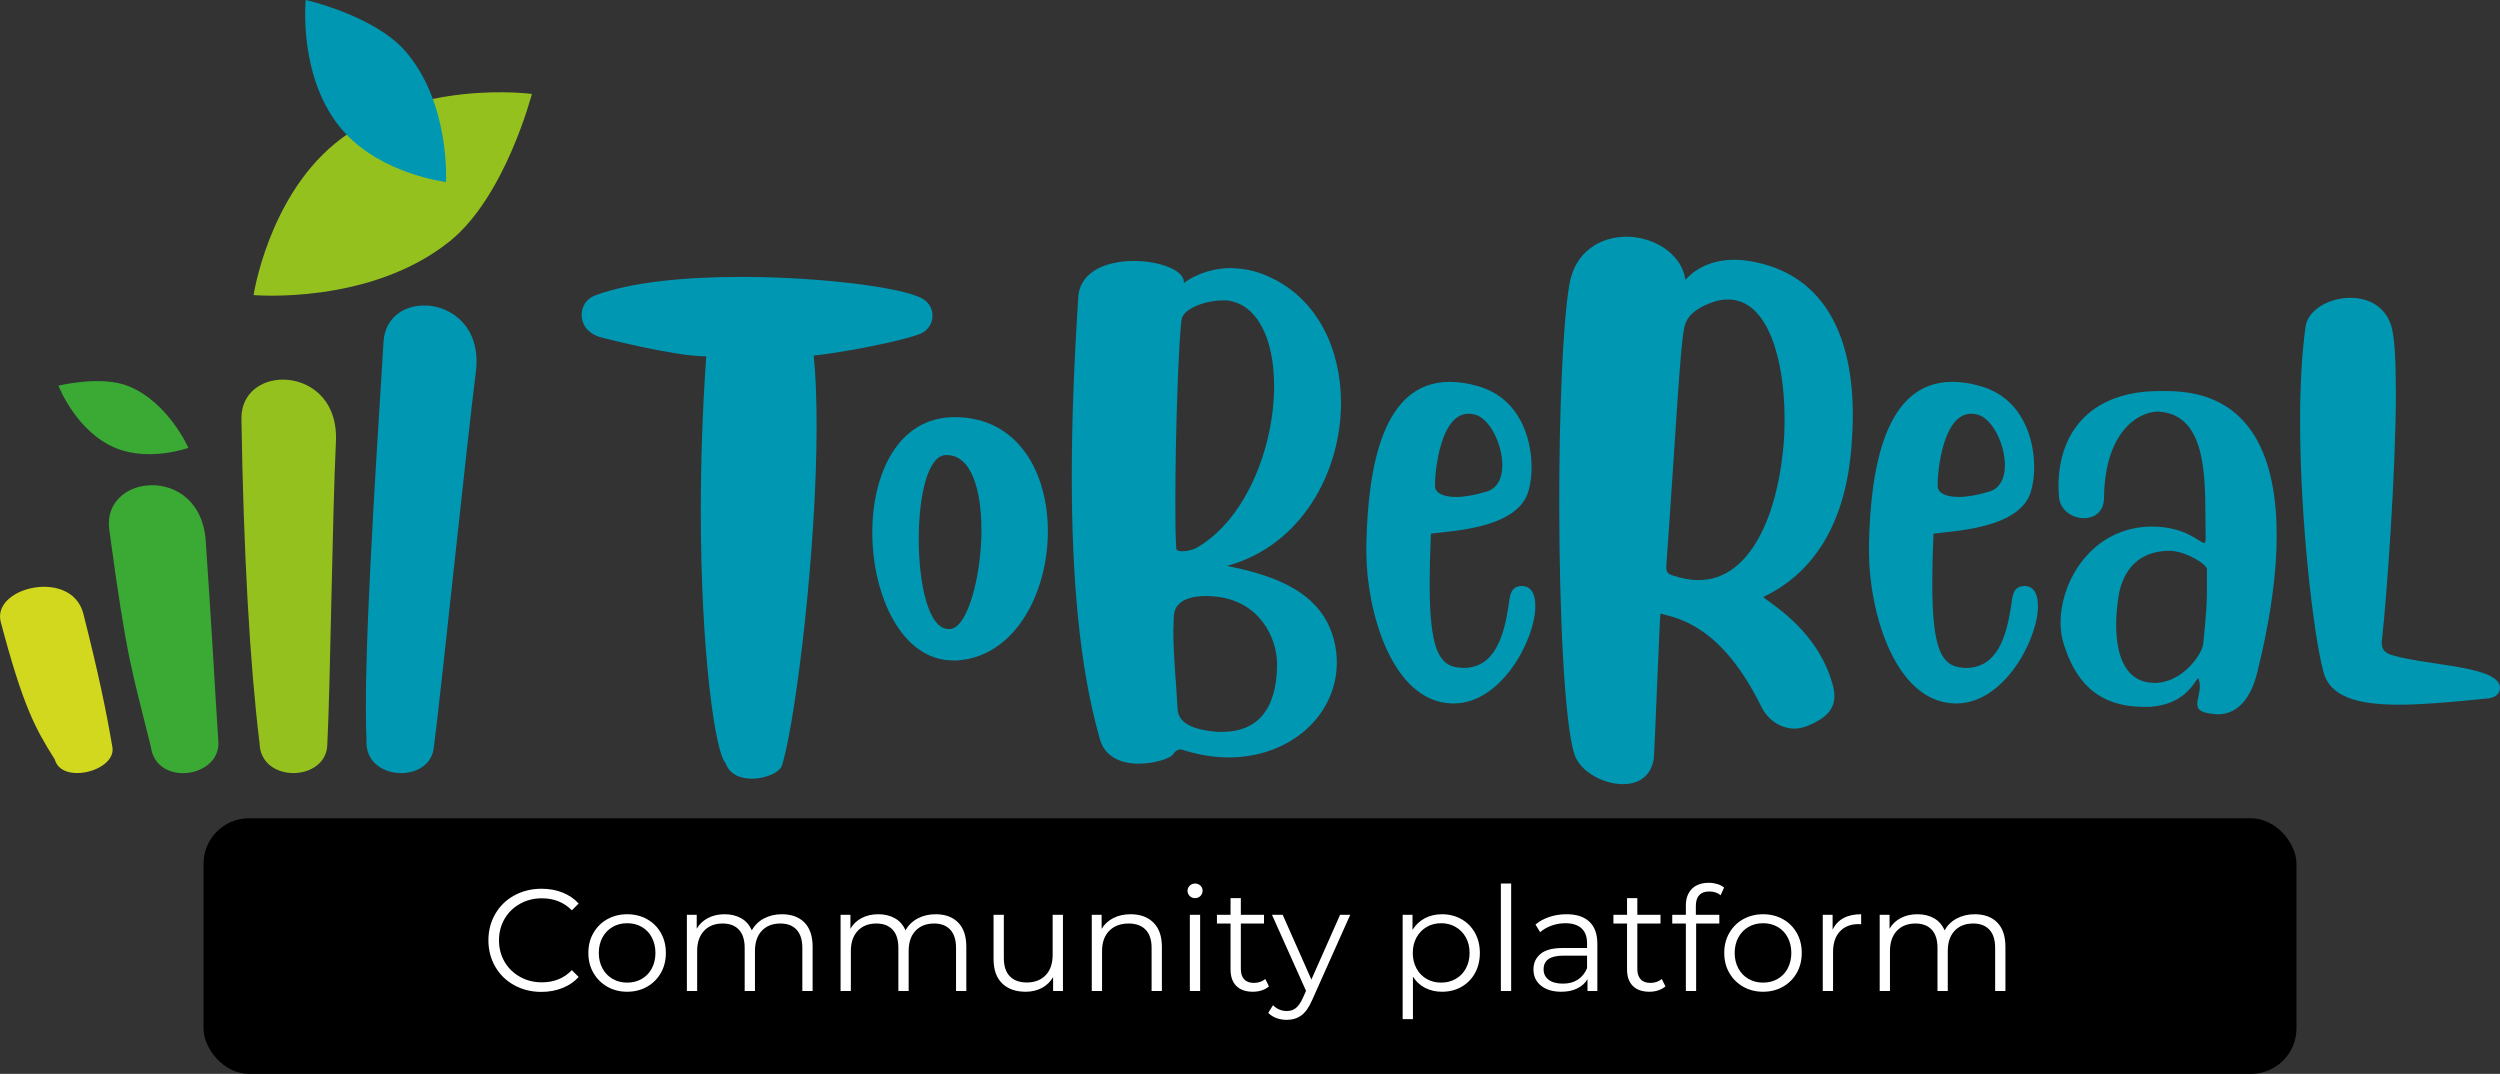 <?xml version="1.0" encoding="UTF-8"?><svg xmlns="http://www.w3.org/2000/svg" viewBox="0 0 345.15 148.26"><rect x="0" y="0" width="345.15" height="148.26" fill="#333333" stroke="none"/><defs><style>.cls-1,.cls-2,.cls-3{isolation:isolate;}.cls-1,.cls-3{mix-blend-mode:multiply;}.cls-1,.cls-4{fill:#0097b2;}.cls-5{fill:#d1d81d;}.cls-6,.cls-3{fill:#95c11f;}.cls-7{fill:#3aaa35;}.cls-8{fill:#fff;}</style></defs><g class="cls-2"><g id="Livello_1"><g id="Livello_1-2"><path class="cls-4" d="M128.74,43.61c0,.98-.58,1.96-1.56,2.42-2.6,1.1-11.31,2.71-14.84,3.06.29,2.77.4,6.12.4,9.76,0,16.74-2.77,39.95-4.73,46.7-.29,1.1-2.31,1.96-4.21,1.96-1.62,0-3.12-.63-3.64-2.19-1.39-1.33-3.41-15.07-3.41-34.93,0-6.47.23-13.62.75-21.19-4.21,0-13.62-2.37-14.66-2.66-1.73-.52-2.54-1.79-2.54-3.06,0-1.15.63-2.25,1.91-2.71,4.96-1.85,12.53-2.54,20.09-2.54,11.26,0,22.46,1.5,25.05,3,.98.58,1.39,1.44,1.39,2.37h0Z"/><path class="cls-4" d="M144.67,73.34c0,8.43-4.45,17.26-12.47,17.84h-.63c-7.1,0-11.14-9.01-11.14-17.66,0-8.08,3.52-15.93,11.37-15.93,8.83,0,12.87,7.74,12.87,15.76h0ZM135.49,73.11c0-5.37-1.33-10.28-4.79-10.28h-.17c-2.48.12-3.69,5.77-3.69,11.6,0,6.12,1.33,12.41,4.1,12.41h.17c2.43,0,4.39-7.22,4.39-13.74h-.01Z"/><path class="cls-4" d="M169.96,37.03c1.56,0,3.35.29,5.31,1.21,6.7,3.06,9.87,10.05,9.87,17.38,0,9.58-5.48,19.74-15.76,22.51,6.7,1.33,13.1,3.64,14.78,10.22.29,1.04.4,2.08.4,3.12,0,7.22-6.35,13.1-14.95,13.1-1.85,0-3.75-.29-5.77-.87-.35-.12-.63-.23-.92-.23s-.64.17-.98.69c-.35.52-2.48,1.27-4.73,1.27-2.37,0-4.79-.87-5.43-3.64-2.77-9.76-3.81-22.23-3.81-35.97,0-8.02.35-16.51.92-25.17.52-3.41,4.16-4.62,7.68-4.62s6.87,1.27,6.87,2.89v.17c.46-.4,2.94-2.08,6.52-2.08v.02ZM167.59,82.34c-.23,0-.63-.06-1.04-.06-1.73,0-4.5.4-4.5,2.94v.06c0,.63-.06,1.21-.06,1.85,0,3.46.4,7.1.58,10.68.06,2.42,3,3,5.43,3.23h.81c4.56,0,7.5-2.89,7.5-9.35,0-3.58-2.37-8.83-8.72-9.35ZM175.9,53.25c0-6.18-2.14-11.26-6.52-11.78h-.52c-2.48,0-5.48,1.15-5.72,2.6-.4,2.54-.87,15.64-.87,24.88,0,2.66,0,4.96.12,6.64v.12c0,.29.35.4.87.4.63,0,1.5-.23,1.91-.46,7.04-4.04,10.74-14.2,10.74-22.4h0Z"/><path class="cls-4" d="M197.55,73.68c-.12,2.66-.17,4.96-.17,6.93,0,8.95,1.27,11.26,3.98,11.55.23,0,.46.06.63.06,4.45,0,5.66-4.5,6.29-8.66.17-1.27.23-2.6,1.79-2.66,1.33,0,1.9,1.1,1.9,2.77,0,4.62-4.68,13.45-11.26,13.45h-.29c-8.37-.29-11.78-12.99-11.78-20.9v-1.1c.23-10.68,2.25-22.4,11.49-22.4,1.15,0,2.48.17,3.87.58,5.77,1.62,7.45,7.16,7.45,11.2,0,1.27-.17,2.37-.4,3.18-1.39,5.37-10.85,5.6-13.51,6h0ZM202.74,57.12c-3.87,0-4.62,7.91-4.62,9.7v.29c0,.87.98,1.5,2.94,1.5,1.1,0,2.48-.23,4.21-.75,1.5-.46,2.14-1.9,2.14-3.64,0-2.89-1.73-6.47-3.81-6.99-.29-.06-.58-.12-.87-.12h0Z"/><path class="cls-4" d="M239.46,35.87c.4,0,.81,0,1.27.06,9.87,1.21,15.07,8.72,15.07,21.36,0,1.33-.06,2.71-.17,4.16-.81,11.03-5.37,17.72-12.18,20.96.23.52,6.93,3.93,9.35,11.37.29.87.46,1.62.46,2.31,0,1.85-1.15,3.06-3.64,4.1-.58.23-1.21.4-1.85.4-1.91,0-3.69-1.15-4.62-3.06-5.54-11.26-11.55-12.18-13.91-12.82-.12.92-.81,19.11-.92,20.03-.4,2.54-2.19,3.52-4.27,3.52-2.77,0-5.95-1.79-6.7-4.16-1.38-4.39-2.08-19.69-2.08-34.64,0-12.41.46-24.54,1.38-30.08.75-4.68,4.33-6.7,7.91-6.7s7.56,2.19,8.14,5.95c1.67-1.9,4.16-2.77,6.75-2.77h0ZM232.59,44.99c-.63,2.43-1.15,13.68-2.54,33.14v.29c0,.52.23.81.75.98,1.33.46,2.54.69,3.69.69,7.27,0,10.8-9.18,11.66-17.78.17-1.44.23-2.94.23-4.45,0-8.26-2.31-16.51-7.79-16.51-.58,0-1.21.06-1.91.29-1.56.52-3.58,1.44-4.1,3.35h0Z"/><path class="cls-4" d="M266.94,73.68c-.12,2.66-.17,4.96-.17,6.93,0,8.95,1.27,11.26,3.98,11.55.23,0,.46.06.63.06,4.45,0,5.66-4.5,6.29-8.66.17-1.27.23-2.6,1.79-2.66,1.33,0,1.9,1.1,1.9,2.77,0,4.62-4.68,13.45-11.26,13.45h-.29c-8.37-.29-11.78-12.99-11.78-20.9v-1.1c.23-10.68,2.25-22.4,11.49-22.4,1.15,0,2.48.17,3.87.58,5.77,1.62,7.45,7.16,7.45,11.2,0,1.27-.17,2.37-.4,3.18-1.39,5.37-10.85,5.6-13.51,6h.01ZM272.13,57.12c-3.87,0-4.62,7.91-4.62,9.7v.29c0,.87.98,1.5,2.94,1.5,1.1,0,2.48-.23,4.21-.75,1.5-.46,2.14-1.9,2.14-3.64,0-2.89-1.73-6.47-3.81-6.99-.29-.06-.58-.12-.87-.12h0Z"/><path class="cls-4" d="M303.36,97.18c0-.69.35-1.5.35-2.43,0-.35-.06-.69-.17-1.04,0-.06-.06-.06-.06-.06-.35,0-1.5,3.64-6.7,3.93h-.81c-6.81,0-9.58-4.04-11.03-8.6-.29-.92-.46-1.91-.46-3,0-5.89,4.45-13.28,12.64-13.28,4.68,0,6.58,2.25,7.16,2.25.17,0,.23-.17.23-.52v-.23c-.17-6.41.87-17.15-6.7-17.38-2.77.12-7.22,2.94-7.33,11.89,0,1.96-1.33,2.83-2.77,2.83-1.62,0-3.35-1.1-3.46-3.06,0-.4-.06-.87-.06-1.27,0-7.85,4.73-13.22,13.97-13.22h.98c12.18,0,15.18,9.99,15.18,19.92,0,8.31-2.14,16.63-2.71,19.05-.81,3.12-2.43,5.66-5.48,5.66-.17,0-.4-.06-.58-.06-1.79-.17-2.19-.63-2.19-1.38h0ZM297.42,94.29c3.98,0,6.64-4.1,6.75-5.37.46-4.21.52-6.18.52-7.45v-2.89c0-.69-3-2.54-5.19-2.54-5.2.06-6.58,3.87-6.99,6.12-.06.4-.35,2.14-.35,4.1,0,3.52.87,7.91,5.2,8.02h.06Z"/><path class="cls-4" d="M330.78,53.88c0,11.43-1.33,29.27-1.91,34.29,0,.17-.06.35-.06.52,0,.98.46,1.5,1.56,1.79,4.79,1.44,14.78,1.44,14.78,4.5-.06.92-.75,1.33-1.62,1.44-4.68.46-8.83.87-12.35.87-5.77,0-9.64-1.1-10.45-4.73-1.27-4.62-3.18-20.44-3.18-34.47,0-4.68.23-9.18.75-12.99.35-2.37,3.29-3.98,6.18-3.98,2.43,0,4.79,1.1,5.66,3.87.46,1.5.63,4.79.63,8.89,0,0,.01,0,.01,0Z"/><path class="cls-6" d="M39.06,52.41c3.52,0,7.33,2.54,7.33,7.97v.29c-.52,10.8-.79,34.34-1.2,42.02,0,2.66-2.37,4.04-4.68,4.04s-4.62-1.33-4.68-4.16c-1.33-10.8-2.21-26.26-2.5-44.85,0-3.46,2.77-5.31,5.72-5.31,0,0,0,0,.01,0Z"/><path class="cls-4" d="M59.06,42.18c3.51.27,7.11,3.1,6.7,8.51l-.02.29c-1.35,10.72-4.83,44.44-5.83,52.07-.2,2.65-2.67,3.85-4.97,3.67-2.3-.18-4.5-1.68-4.34-4.5-.49-10.87,1.21-36.62,2.36-55.17.27-3.45,3.17-5.08,6.11-4.85v-.02h-.01Z"/><path class="cls-7" d="M20.13,67.04c3.5-.42,7.58,1.66,8.22,7.05l.03.29c.76,10.78,1.25,20.08,1.75,27.75.31,2.64-1.87,4.29-4.17,4.57-2.29.27-4.74-.77-5.13-3.58-2.59-10.56-3.28-11.7-5.76-30.13-.41-3.44,2.13-5.6,5.05-5.95,0,0,.01,0,.01,0Z"/><path class="cls-5" d="M4.11,81.25c2.98-.72,6.6.12,7.43,3.59l.04.18c2,7.91,3.06,12.99,3.91,17.98.41,1.7-1.38,3.07-3.33,3.54s-4.11.1-4.6-1.7c-2.65-4.21-4.35-7.21-7.47-19.03-.54-2.21,1.52-3.96,4.02-4.56Z"/><path class="cls-3" d="M35.01,40.74s2-13.27,11.17-20.87c10.97-9.09,27.25-6.9,27.25-6.9,0,0-3.65,14.12-11.29,20.3-10.99,8.88-27.13,7.47-27.13,7.47Z"/><path class="cls-7" d="M26.01,61.83s-5.29,1.92-9.93.07c-5.55-2.22-8.01-8.65-8.01-8.65,0,0,5.93-1.49,9.74.09,5.48,2.27,8.2,8.5,8.2,8.5h0Z"/><path class="cls-1" d="M61.59,25.13s-8.92-1.06-14.2-7.04c-6.31-7.15-5.18-18.09-5.18-18.09,0,0,9.52,2.14,13.81,7.13,6.17,7.17,5.56,17.99,5.56,17.99h0Z"/></g><rect x="28.1" y="112.97" width="288.95" height="35.29" rx="6.28" ry="6.28"/><path class="cls-8" d="M71,136.02c-1.11-.61-1.99-1.46-2.62-2.55-.63-1.09-.95-2.3-.95-3.65s.32-2.56.95-3.65c.63-1.09,1.51-1.94,2.63-2.55s2.37-.92,3.76-.92c1.04,0,2,.17,2.88.52.88.35,1.63.85,2.24,1.52l-.94.94c-1.09-1.11-2.47-1.66-4.14-1.66-1.11,0-2.11.25-3.02.76s-1.62,1.2-2.13,2.08c-.51.88-.77,1.87-.77,2.96s.26,2.08.77,2.96c.51.88,1.22,1.57,2.13,2.08s1.91.76,3.02.76c1.68,0,3.06-.56,4.14-1.68l.94.94c-.61.67-1.36,1.18-2.25,1.53-.89.35-1.85.53-2.89.53-1.39,0-2.64-.31-3.75-.92Z"/><path class="cls-8" d="M83.85,136.23c-.81-.46-1.45-1.1-1.92-1.91-.47-.81-.7-1.73-.7-2.76s.23-1.95.7-2.76c.47-.81,1.11-1.45,1.92-1.9.81-.45,1.73-.68,2.74-.68s1.93.23,2.74.68c.81.45,1.45,1.09,1.91,1.9.46.81.69,1.73.69,2.76s-.23,1.95-.69,2.76-1.1,1.45-1.91,1.91c-.81.46-1.73.69-2.74.69s-1.93-.23-2.74-.69ZM88.6,135.15c.59-.34,1.06-.82,1.39-1.45.33-.63.5-1.34.5-2.14s-.17-1.51-.5-2.14c-.33-.63-.8-1.11-1.39-1.45-.59-.34-1.26-.51-2.01-.51s-1.42.17-2.01.51c-.59.34-1.06.82-1.4,1.45-.34.63-.51,1.34-.51,2.14s.17,1.51.51,2.14c.34.63.81,1.11,1.4,1.45s1.26.51,2.01.51,1.42-.17,2.01-.51Z"/><path class="cls-8" d="M111.06,127.36c.75.76,1.13,1.88,1.13,3.36v6.1h-1.42v-5.96c0-1.09-.26-1.93-.79-2.5s-1.27-.86-2.23-.86c-1.09,0-1.95.34-2.58,1.01-.63.67-.94,1.6-.94,2.79v5.52h-1.42v-5.96c0-1.09-.26-1.93-.79-2.5s-1.28-.86-2.25-.86c-1.08,0-1.94.34-2.57,1.01-.63.67-.95,1.6-.95,2.79v5.52h-1.42v-10.52h1.36v1.92c.37-.64.89-1.13,1.56-1.48.67-.35,1.43-.52,2.3-.52s1.64.19,2.29.56c.65.37,1.13.93,1.45,1.66.39-.69.94-1.24,1.67-1.63s1.56-.59,2.49-.59c1.32,0,2.36.38,3.11,1.14Z"/><path class="cls-8" d="M132.28,127.36c.75.76,1.13,1.88,1.13,3.36v6.1h-1.42v-5.96c0-1.09-.26-1.93-.79-2.5s-1.27-.86-2.23-.86c-1.09,0-1.95.34-2.58,1.01-.63.67-.94,1.6-.94,2.79v5.52h-1.42v-5.96c0-1.09-.26-1.93-.79-2.5s-1.28-.86-2.25-.86c-1.08,0-1.94.34-2.57,1.01-.63.67-.95,1.6-.95,2.79v5.52h-1.42v-10.52h1.36v1.92c.37-.64.89-1.13,1.56-1.48.67-.35,1.43-.52,2.3-.52s1.64.19,2.29.56c.65.37,1.13.93,1.45,1.66.39-.69.94-1.24,1.67-1.63s1.56-.59,2.49-.59c1.32,0,2.36.38,3.11,1.14Z"/><path class="cls-8" d="M146.75,126.3v10.52h-1.36v-1.92c-.37.64-.89,1.14-1.54,1.49-.65.35-1.4.53-2.24.53-1.37,0-2.46-.38-3.25-1.15s-1.19-1.89-1.19-3.37v-6.1h1.42v5.96c0,1.11.27,1.95.82,2.52.55.57,1.33.86,2.34.86,1.11,0,1.98-.34,2.62-1.01.64-.67.96-1.61.96-2.81v-5.52h1.42Z"/><path class="cls-8" d="M159.24,127.37c.78.77,1.17,1.88,1.17,3.35v6.1h-1.42v-5.96c0-1.09-.27-1.93-.82-2.5s-1.33-.86-2.34-.86c-1.13,0-2.03.34-2.69,1.01-.66.67-.99,1.6-.99,2.79v5.52h-1.42v-10.52h1.36v1.94c.39-.64.92-1.14,1.61-1.49.69-.35,1.48-.53,2.39-.53,1.32,0,2.37.38,3.15,1.15Z"/><path class="cls-8" d="M164.25,123.7c-.2-.2-.3-.44-.3-.72s.1-.5.3-.7.45-.3.74-.3.54.1.74.29c.2.19.3.42.3.69,0,.29-.1.54-.3.74-.2.2-.45.3-.74.3s-.54-.1-.74-.3ZM164.27,126.3h1.42v10.52h-1.42v-10.52Z"/><path class="cls-8" d="M175.19,136.18c-.27.24-.6.42-.99.55-.39.13-.8.19-1.23.19-.99,0-1.75-.27-2.28-.8-.53-.53-.8-1.29-.8-2.26v-6.36h-1.88v-1.2h1.88v-2.3h1.42v2.3h3.2v1.2h-3.2v6.28c0,.63.16,1.1.47,1.43.31.33.76.49,1.35.49.29,0,.58-.05.85-.14.27-.09.51-.23.71-.4l.5,1.02Z"/><path class="cls-8" d="M186.41,126.3l-5.26,11.78c-.43.99-.92,1.69-1.48,2.1-.56.41-1.23.62-2.02.62-.51,0-.98-.08-1.42-.24s-.82-.4-1.14-.72l.66-1.06c.53.53,1.17.8,1.92.8.48,0,.89-.13,1.23-.4.34-.27.66-.72.95-1.36l.46-1.02-4.7-10.5h1.48l3.96,8.94,3.96-8.94h1.4Z"/><path class="cls-8" d="M201.75,126.89c.8.45,1.43,1.08,1.88,1.89s.68,1.74.68,2.78-.23,1.99-.68,2.8-1.08,1.44-1.87,1.89c-.79.45-1.69.67-2.69.67-.85,0-1.62-.18-2.31-.53s-1.25-.87-1.69-1.55v5.86h-1.42v-14.4h1.36v2.08c.43-.69.99-1.23,1.69-1.6.7-.37,1.49-.56,2.37-.56.99,0,1.88.22,2.68.67ZM200.97,135.15c.6-.34,1.07-.82,1.41-1.45.34-.63.51-1.34.51-2.14s-.17-1.51-.51-2.13-.81-1.1-1.41-1.45-1.27-.52-2-.52-1.42.17-2.01.52c-.59.35-1.06.83-1.4,1.45s-.51,1.33-.51,2.13.17,1.51.51,2.14c.34.63.81,1.11,1.4,1.45.59.34,1.26.51,2.01.51s1.4-.17,2-.51Z"/><path class="cls-8" d="M207.21,121.98h1.42v14.84h-1.42v-14.84Z"/><path class="cls-8" d="M219.43,127.25c.73.69,1.1,1.7,1.1,3.05v6.52h-1.36v-1.64c-.32.55-.79.97-1.41,1.28-.62.31-1.36.46-2.21.46-1.17,0-2.11-.28-2.8-.84-.69-.56-1.04-1.3-1.04-2.22s.32-1.61.97-2.16c.65-.55,1.68-.82,3.09-.82h3.34v-.64c0-.91-.25-1.6-.76-2.07-.51-.47-1.25-.71-2.22-.71-.67,0-1.31.11-1.92.33-.61.22-1.14.52-1.58.91l-.64-1.06c.53-.45,1.17-.8,1.92-1.05.75-.25,1.53-.37,2.36-.37,1.37,0,2.43.34,3.16,1.03ZM217.83,135.25c.57-.37,1-.9,1.28-1.59v-1.72h-3.3c-1.8,0-2.7.63-2.7,1.88,0,.61.23,1.1.7,1.45s1.12.53,1.96.53,1.49-.18,2.06-.55Z"/><path class="cls-8" d="M229.93,136.18c-.27.24-.6.42-.99.55-.39.13-.8.19-1.23.19-.99,0-1.75-.27-2.28-.8s-.8-1.29-.8-2.26v-6.36h-1.88v-1.2h1.88v-2.3h1.42v2.3h3.2v1.2h-3.2v6.28c0,.63.16,1.1.47,1.43.31.33.76.49,1.35.49.29,0,.58-.05.85-.14.27-.09.51-.23.71-.4l.5,1.02Z"/><path class="cls-8" d="M234.6,123.58c-.31.33-.47.83-.47,1.48v1.24h3.24v1.2h-3.2v9.32h-1.42v-9.32h-1.88v-1.2h1.88v-1.3c0-.96.28-1.72.83-2.28.55-.56,1.34-.84,2.35-.84.4,0,.79.06,1.16.17.37.11.69.28.94.49l-.48,1.06c-.41-.35-.93-.52-1.56-.52s-1.08.17-1.39.5Z"/><path class="cls-8" d="M240.67,136.23c-.81-.46-1.45-1.1-1.92-1.91s-.7-1.73-.7-2.76.23-1.95.7-2.76c.47-.81,1.11-1.45,1.92-1.9s1.73-.68,2.74-.68,1.93.23,2.74.68c.81.45,1.45,1.09,1.91,1.9.46.81.69,1.73.69,2.76s-.23,1.95-.69,2.76-1.1,1.45-1.91,1.91c-.81.46-1.73.69-2.74.69s-1.93-.23-2.74-.69ZM245.42,135.15c.59-.34,1.06-.82,1.39-1.45.33-.63.5-1.34.5-2.14s-.17-1.51-.5-2.14c-.33-.63-.8-1.11-1.39-1.45-.59-.34-1.26-.51-2.01-.51s-1.42.17-2.01.51c-.59.34-1.06.82-1.4,1.45-.34.63-.51,1.34-.51,2.14s.17,1.51.51,2.14c.34.63.81,1.11,1.4,1.45.59.34,1.26.51,2.01.51s1.42-.17,2.01-.51Z"/><path class="cls-8" d="M254.5,126.76c.66-.36,1.48-.54,2.45-.54v1.38l-.34-.02c-1.11,0-1.97.34-2.6,1.02-.63.68-.94,1.63-.94,2.86v5.36h-1.42v-10.52h1.36v2.06c.33-.71.83-1.24,1.49-1.6Z"/><path class="cls-8" d="M275.74,127.36c.75.76,1.13,1.88,1.13,3.36v6.1h-1.42v-5.96c0-1.09-.26-1.93-.79-2.5s-1.27-.86-2.23-.86c-1.09,0-1.95.34-2.58,1.01-.63.67-.94,1.6-.94,2.79v5.52h-1.42v-5.96c0-1.09-.26-1.93-.79-2.5s-1.28-.86-2.25-.86c-1.08,0-1.94.34-2.57,1.01-.63.67-.95,1.6-.95,2.79v5.52h-1.42v-10.52h1.36v1.92c.37-.64.89-1.13,1.56-1.48.67-.35,1.43-.52,2.3-.52s1.64.19,2.29.56c.65.37,1.13.93,1.45,1.66.39-.69.94-1.24,1.67-1.63.73-.39,1.56-.59,2.49-.59,1.32,0,2.36.38,3.11,1.14Z"/></g></g></svg>